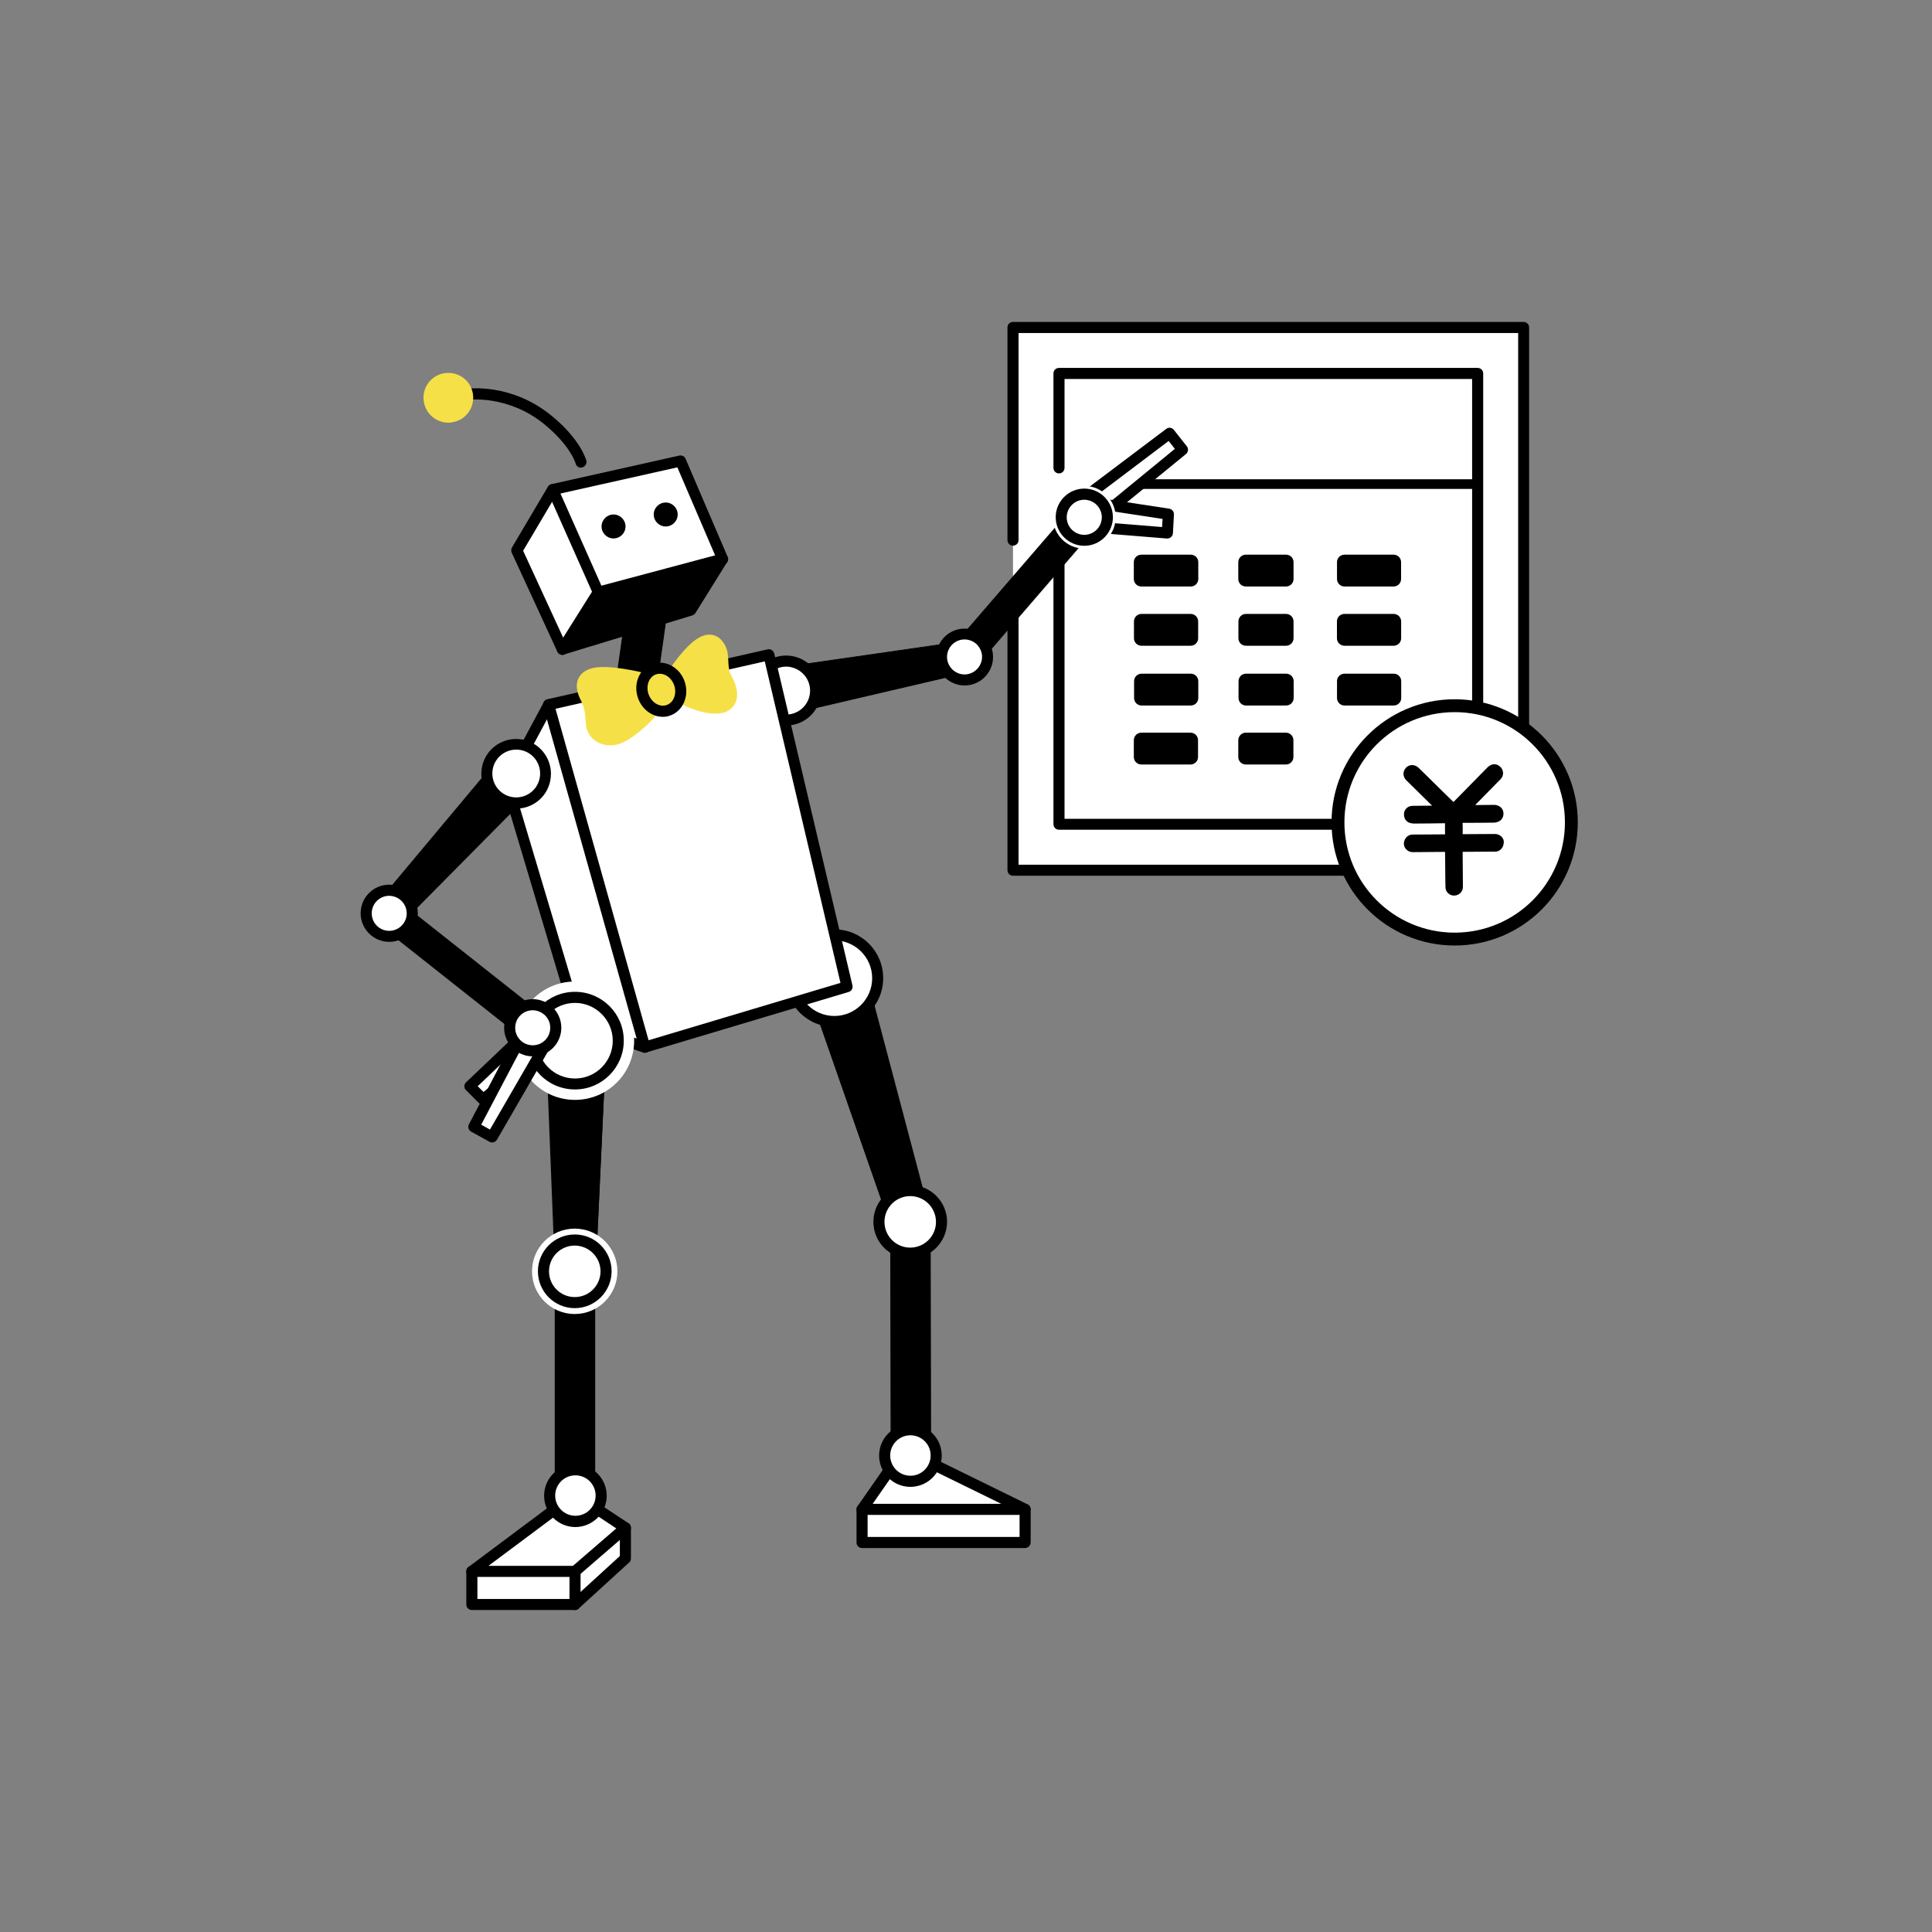 <?xml version="1.0" encoding="utf-8"?>
<!-- Generator: Adobe Illustrator 26.0.2, SVG Export Plug-In . SVG Version: 6.00 Build 0)  -->
<svg version="1.1" id="Ebene_1" xmlns="http://www.w3.org/2000/svg" xmlns:xlink="http://www.w3.org/1999/xlink" x="0px" y="0px"
	 viewBox="0 0 3000 3000" style="enable-background:new 0 0 3000 3000;" xml:space="preserve">
<rect x="0" y="0" width="3000" height="3000" fill="#808080" stroke="none"/>
<style type="text/css">
	.st0{fill:#FFFFFF;}
	.st1{fill:#FFFFFF;stroke:#000000;stroke-width:20;stroke-miterlimit:21.631;}
	.st2{stroke:#000000;stroke-width:5;stroke-miterlimit:10;}
	.st3{fill:none;stroke:#000000;stroke-width:15;stroke-miterlimit:10;}
	.st4{fill:#F5E048;}
</style>
<path class="st0" d="M1573,838.5v-330h792.8v842.7H1573V940.7"/>
<path d="M2365.8,1359.8H1573c-4.8,0-8.6-3.8-8.6-8.6V940.7c0-4.8,3.8-8.6,8.6-8.6c4.8,0,8.6,3.8,8.6,8.6v402h775.8V517.1h-775.8
	v321.6c0,4.8-3.8,8.6-8.6,8.6c-4.8,0-8.6-3.8-8.6-8.6V508.5c0-4.8,3.8-8.6,8.6-8.6h792.8c4.8,0,8.6,3.8,8.6,8.6v842.7
	C2374.4,1355.9,2370.7,1359.8,2365.8,1359.8z"/>
<path d="M2294.5,1288.4h-650.1c-4.8,0-8.6-3.8-8.6-8.6V861.2c0-4.8,3.8-8.6,8.6-8.6c4.8,0,8.6,3.8,8.6,8.6v410.2h632.9V588.5H1653
	v138c0,4.8-3.8,8.6-8.6,8.6s-8.6-3.8-8.6-8.6V579.9c0-4.8,3.8-8.6,8.6-8.6h650.1c4.8,0,8.6,3.8,8.6,8.6v699.9
	C2302.9,1284.5,2299.2,1288.4,2294.5,1288.4z"/>
<path d="M1125,1431.5c-3.1,0-5.9-1.8-7.3-4.5l-168.5-337.1c-1.9-4-0.3-8.9,3.7-10.8c3.9-1.9,8.8-0.3,10.8,3.6l150.6,301.1
	l-22.1-328.3c-0.3-4.5,3.1-8.4,7.6-8.6c4.5-0.3,8.4,3.1,8.6,7.6l24.8,368.5c0.3,4.5-3.1,8.4-7.6,8.6
	C1125.6,1431.5,1125.4,1431.5,1125,1431.5L1125,1431.5z"/>
<circle class="st1" cx="2258.8" cy="1277" r="181.2"/>
<path class="st2" d="M2324.7,1319.5c-1.4,0.5-3,0.5-4.6,0.4c-15.7,0.1-31.4,0.3-47,0.3c-4.3,0.1-4.3,0.1-4.4,4.2
	c0.1,17.4,0.3,35.1,0.4,52.4c0,5.6-3.1,9.4-8.4,11c-6.6,1.8-13.7-3-13.7-10.3c-0.3-11.9-0.3-24-0.4-35.7c-0.1-5.9-0.1-11.8-0.2-17.7
	c-0.2-3.8-0.2-3.8-3.8-3.8c-16.1,0.2-32.4,0.2-48.5,0.4c-3.2,0-5.8-0.8-8.2-3.1c-3.4-3-4.4-7.8-2.6-11.9c1.7-4.5,5.6-7.2,10.2-7.3
	c16.2,0,32.7-0.3,49-0.3c4,0,4,0,3.9-4c0-5.2-0.3-10.4-0.1-15.4c-0.1-2.3-0.8-2.9-3.1-2.9c-15.2,0.3-30.6,0.4-46,0.5
	c-1.6,0-3.6,0-5.2-0.4c-6.4-0.9-9.7-5.7-9.4-12.3c0.3-5.6,5.1-9.8,11-9.8c10.6-0.2,21.3-0.2,31.8-0.3h3.2c0.2-0.2,0.1-0.5,0.3-0.7
	c-0.8-0.9-1.5-1.8-2.4-2.6c-13.5-13.3-27.2-26.8-40.8-40.1c-5-5-5.1-11.6-0.7-16.2c4.5-4.7,11.2-4.5,16.1,0.2
	c6.5,6.3,13.1,13,19.7,19.3c10.9,10.9,22,21.6,33.2,32.6c2.8,2.9,2.8,2.9,5.9-0.1c17.2-17.5,34.5-35,51.6-52.5
	c4.9-4.8,10.7-5.6,15.4-1.8c5.2,4,6.2,11.2,1.8,16.1c-1.8,2.1-3.9,4-5.7,5.8c-11.7,11.9-23.6,24-35.2,35.9c-0.8,0.9-1.6,2-2.9,3.1
	c1.6,0,2.7,0.3,3.8,0.1c10.6-0.2,21-0.1,31.4-0.3c6.5,0.1,11.3,4.1,11.9,9.7c0.6,6.7-2.9,11.2-9.6,12.6c-1.5,0.1-3,0.5-4.4,0.3
	c-15.4,0.1-30.6,0.4-45.8,0.3c-2.8-0.1-3.7,0.9-3.6,3.6c0.3,5.1,0.3,10.4,0.1,15.4c0.1,2.7,0.9,3.7,3.6,3.6
	c16.4-0.2,32.7-0.3,49-0.3c5.6,0,10.3,3.8,11.2,8.5C2333,1312.2,2330.2,1317.7,2324.7,1319.5z"/>
<path class="st3" d="M2255.8,1284.2"/>
<path class="st3" d="M1771.1,751.7h522l0,0"/>
<path d="M902.1,726.2c-4,0-7.4-2.7-8.3-6.6c0-0.1-7.8-27.6-48.9-61.1c-56.2-45.7-117.1-37.7-117.8-37.7c-4.8,0.5-9-2.7-9.6-7.4
	s2.6-8.7,7.1-9.6c2.7-0.4,68.8-9.4,131.2,41.2c46.1,37.4,54.3,69.1,54.7,70.3c1.1,4.6-1.8,9.3-6.3,10.4
	C903.3,726,902.6,726.2,902.1,726.2z"/>
<circle class="st4" cx="696.3" cy="617.7" r="30"/>
<path class="st4" d="M696.1,656.3c-7.9,0-15.6-2.5-22-7c-17.5-12.1-21.7-36.3-9.6-53.8c12.1-17.5,36.3-21.7,53.8-9.6
	c17.5,12.1,21.7,36.3,9.6,53.8c-5.9,8.5-14.9,14.2-24.8,15.8C700.8,656.2,698.4,656.3,696.1,656.3L696.1,656.3z M696.3,596.2
	c-11.9,0-21.4,9.6-21.4,21.4c0,7,3.4,13.6,9.1,17.6c9.7,6.7,23.1,4.4,29.9-5.3c6.8-9.7,4.4-23.1-5.3-29.9
	C704.9,597.7,700.6,596.4,696.3,596.2z"/>
<path class="st0" d="M1122.1,868.3l-65.5-152.3l-198.3,44.4l-55.8,94.3l70.8,153.7L1122.1,868.3z"/>
<path d="M873.3,1016.9c-3.3,0-6.4-2-7.9-5.1l-70.8-153.6c-1.1-2.6-1-5.6,0.4-8.1l55.8-94.3c1.1-2,3.1-3.4,5.6-4l198.5-44.4
	c4-0.8,8.2,1.1,9.7,5.1L1130,865c1.8,4,0.1,8.7-3.7,10.9l-248.8,140C876.2,1016.6,874.8,1016.9,873.3,1016.9z M812.3,855.2l65,141.1
	l234-131.9l-59.5-138.7l-187.7,42L812.3,855.2z"/>
<path d="M873.3,1008.3l55.8-88.7l193-51.5l-49.3,79.3L873.3,1008.3z"/>
<path d="M873.3,1016.9c-4.8,0-8.6-3.8-8.6-8.6c0-1.6,0.4-3.1,1.2-4.6l55.8-88.7c1.1-1.9,3-3.1,5.1-3.7l193-51.5
	c4.6-1.2,9.3,1.4,10.4,6.1c0.5,2.3,0.3,4.8-1,6.7l-49.3,79.3c-1.1,1.8-2.9,3-4.8,3.7l-199.4,60.7
	C875.1,1016.9,874.1,1016.9,873.3,1016.9L873.3,1016.9z M934.6,927.1l-41.8,66.3l174.3-53.2l36.2-58.1L934.6,927.1z"/>
<path d="M1006.8,930.1c-17.2-2.5-33.2,9.6-35.6,26.8l-15.4,109.3c-2.5,17.2,9.6,33.2,26.8,35.6l0,0c1.4,0.1,3,0.3,4.4,0.3
	c15.7,0,28.9-11.6,31.1-27l15.4-109.3C1035.9,948.4,1024,932.4,1006.8,930.1L1006.8,930.1z"/>
<path d="M987,1102.8c-1.6,0-3-0.1-4.6-0.3c-17.6-2.5-29.9-18.7-27.3-36.3l15.4-109.3c2.6-17.6,18.7-29.9,36.3-27.3
	c17.6,2.5,29.9,18.7,27.3,36.3l-15.4,109.3C1016.6,1091,1003,1102.8,987,1102.8z M1002.4,930.4c-15.3,0-28.3,11.3-30.4,26.5
	l-15.4,109.3c-2.5,16.9,9.3,32.3,26.2,34.8l0,0c1.4,0.1,2.9,0.3,4.2,0.3c15.3,0,28.1-11.3,30.4-26.5l15.4-109.3
	c2.3-16.9-9.3-32.3-26.2-34.8C1005.3,930.5,1003.9,930.4,1002.4,930.4z"/>
<circle cx="952.7" cy="817.5" r="18.6"/>
<circle cx="1033.7" cy="798.9" r="18.6"/>
<path d="M929.1,928.3c-3.4,0-6.4-2-7.9-5.2l-70.8-159.3c-1.9-4.2,0.1-9.4,4.4-11.3c4.2-1.9,9.3,0,11.2,4.2l70.8,159.4
	c1.9,4.2,0,9.4-4.4,11.3C931.3,928.2,930.2,928.3,929.1,928.3z"/>
<path d="M1214,1036.4l279.4-40.1c13.2-1.9,25.7,7.2,27.4,20.6c1.8,12.4-6.3,24.2-18.4,27l-275,64.2c-19.7,4.6-39.3-7.6-44-27.3
	c-4.6-19.8,7.6-39.3,27.3-44l0,0C1211.8,1036.8,1212.9,1036.6,1214,1036.4L1214,1036.4z"/>
<path d="M1219,1109.7c-20.6,0-37.1-16.8-37.1-37.1c0-17.3,11.9-32.3,28.8-36.2c1-0.3,2.2-0.4,3.1-0.5l279.3-40.3
	c13.8-2,26.3,7.6,28.3,21.2l0,0c1.8,12.8-6.4,24.8-19,27.8l-275,64.2C1224.8,1109.4,1221.9,1109.7,1219,1109.7L1219,1109.7z
	 M1214,1037.1c-1,0.1-2.2,0.3-3,0.5c-19.1,4.6-31.1,23.9-26.6,43c4.6,19.1,23.7,31,42.9,26.6l275-64.2c11.9-2.9,19.7-14.3,18-26.3
	c-1.9-12.8-13.9-21.8-26.8-20.1l0,0L1214,1037.1L1214,1037.1z"/>
<path d="M1483.3,1040.9c-11.1-7-14.2-21.6-7.1-32.6c0.5-0.8,1.2-1.9,2-2.6l189.2-219.2c8.6-9.8,23.5-11.1,33.3-2.5
	s11.1,23.5,2.5,33.3l-189.3,219.2C1506.2,1045.4,1493.1,1047.3,1483.3,1040.9L1483.3,1040.9z"/>
<path d="M1495.8,1045.4c-4.6,0-9.1-1.2-13-3.8c-1-0.5-1.9-1.2-2.7-2c-10.1-8.7-11.3-24.2-2.6-34.3l189.2-219.2
	c8.7-10.1,24.2-11.3,34.3-2.6c10.1,8.7,11.3,24.2,2.6,34.3l-189,219.2C1509.8,1042.4,1503.1,1045.4,1495.8,1045.4L1495.8,1045.4z
	 M1685.2,779c-0.5,0-1.1,0-1.8,0c-6,0.4-11.7,3.3-15.6,7.9l-189,219.3c-8.3,9.6-7.1,24,2.5,32.3c0.8,0.7,1.8,1.2,2.6,1.9
	c9.6,6.1,22.1,4.2,29.8-4.2l189.2-219.2c8.3-9.6,7.1-24-2.5-32.3C1695.9,781,1690.6,779,1685.2,779L1685.2,779z"/>
<path class="st0" d="M1715.3,797.2l120.8-98.8l-20.1-25.4L1674,780.2L1715.3,797.2z"/>
<path d="M1715.3,805.8c-1.1,0-2.3-0.3-3.3-0.7l-41.4-17.1c-4.4-1.9-6.4-6.8-4.8-11.2c0.5-1.4,1.6-2.7,2.7-3.5L1810.9,666
	c3.7-2.9,9-2.2,11.9,1.6l20.1,25.4c2.9,3.7,2.3,9-1.2,11.9l-120.8,98.8C1719.3,805.2,1717.4,805.8,1715.3,805.8L1715.3,805.8z
	 M1691.2,778l22.8,9.4l110.3-90.4l-9.6-12.3L1691.2,778z"/>
<path class="st0" d="M1814.1,798.4l-1.6,29.2l-102.2-8.3l-6.7-37.9L1814.1,798.4z"/>
<path d="M1812.6,836.2c-0.3,0-0.4,0-0.7,0l-102.2-8.3c-3.8-0.3-7-3.1-7.8-7l-6.7-37.9c-0.8-4.8,2.3-9.1,7-10c0.8-0.1,1.9-0.1,2.9,0
	l110.6,16.9c4.2,0.7,7.4,4.6,7.2,8.9l-1.6,29.2C1821,832.6,1817.1,836.2,1812.6,836.2L1812.6,836.2z M1717.6,811.4l86.9,7l0.7-12.6
	l-91-13.9L1717.6,811.4z"/>
<ellipse class="st0" cx="1683.7" cy="803.2" rx="48.7" ry="48.7"/>
<path d="M1683.7,847.5c-24.4,0-44.4-19.9-44.4-44.4c0-24.4,19.9-44.4,44.4-44.4s44.4,19.9,44.4,44.4c0,4-0.5,7.9-1.6,11.7
	C1721.1,834.1,1703.7,847.5,1683.7,847.5z M1683.7,776c-15,0-27.2,12.1-27.3,27.2c0,15,12.1,27.2,27.2,27.3
	c15,0,27.2-12.1,27.3-27.2c0-12.3-8.2-23.1-20.1-26.3C1688.6,776.3,1686.1,776,1683.7,776L1683.7,776z"/>
<circle class="st0" cx="1220.7" cy="1072.3" r="45.7"/>
<path d="M1220.8,1126.6c-4.8,0-9.4-0.5-14.1-1.9c-29.1-7.8-46.1-37.4-38.5-66.5c3.7-13.9,12.7-25.8,25.3-33
	c26.1-15,59.2-6.1,74.3,19.9c15,26.1,6.1,59.2-19.9,74.3C1239.5,1124.1,1230.2,1126.6,1220.8,1126.6z M1220.7,1035.1
	c-6.6,0-12.8,1.8-18.6,5.1c-17.7,10.2-23.9,33-13.6,50.8c10.2,17.7,33,23.9,50.8,13.6s23.9-33,13.6-50.8c-5.1-8.6-13-14.7-22.7-17.3
	C1227.1,1035.5,1223.8,1035.1,1220.7,1035.1L1220.7,1035.1z"/>
<circle class="st0" cx="1497.9" cy="1020" r="35.8"/>
<path d="M1497.9,1064.4c-3.8,0-7.8-0.5-11.5-1.6c-23.5-6.3-37.4-30.4-31.1-54.1c6.3-23.5,30.4-37.4,54.1-31.1
	c23.5,6.3,37.4,30.4,31.1,54.1C1535.1,1051,1517.8,1064.4,1497.9,1064.4z M1497.7,992.9c-4.8,0-9.4,1.2-13.6,3.7
	c-13,7.6-17.5,24.2-9.8,37.1c7.6,13,24.2,17.5,37.1,9.8s17.5-24.2,9.8-37.1c-3.5-6.3-9.6-10.8-16.7-12.6
	C1502.5,993.2,1500.2,992.9,1497.7,992.9L1497.7,992.9z"/>
<path d="M1445.3,1894.4l-103.6-391c-0.3-1.1-0.7-2.3-1-3.4c-8.5-24.3-34.9-37-59.2-28.7c-24.3,8.3-37,34.9-28.7,59.2c0,0,0,0,0,0.1
	l133.2,382c5.7,16.1,23.3,24.6,39.4,19C1440.8,1926.2,1449.4,1910.1,1445.3,1894.4z"/>
<path d="M1415.6,1934.1c-13.4,0-25.4-8.6-30-21.2l-133.2-382c-8.7-24.6,4.1-51.6,28.8-60.3c24.6-8.7,51.6,4.1,60.3,28.8
	c0,0.1,0.1,0.3,0.1,0.4c0.4,1,0.7,2.3,1,3.4l103.5,391c4.4,16.9-5.6,34.1-22.4,38.8C1420.8,1933.7,1418.2,1934.1,1415.6,1934.1
	L1415.6,1934.1z M1296.8,1469.5c-25.3,0-45.9,20.6-45.7,45.9c0,5.2,0.8,10.1,2.6,15l133.2,382c5.6,15.7,22.8,24,38.6,18.4
	c14.9-5.3,23.2-21,19.1-36.2l-103.7-391.2c-0.3-1.1-0.7-2.3-1-3.4C1333.5,1481.8,1316.3,1469.5,1296.8,1469.5L1296.8,1469.5z"/>
<path d="M1445.2,2269.9l-0.7-383.7c0-17.1-13.9-30.7-30.7-30.7c-17.1,0-30.7,13.9-30.7,30.7l0.7,383.7c0,17.1,13.9,30.7,30.7,30.7
	C1431.4,2300.7,1445.2,2286.8,1445.2,2269.9L1445.2,2269.9z"/>
<path d="M1414.4,2301.4c-17.3,0-31.4-14.1-31.4-31.3l0,0l-0.7-383.7c0-17.3,14.1-31.4,31.4-31.4l0,0c17.3,0,31.4,14.1,31.4,31.4
	l0.7,383.7C1445.9,2287.2,1431.8,2301.4,1414.4,2301.4L1414.4,2301.4z M1413.7,1856.3L1413.7,1856.3c-16.7,0-30,13.4-30,30
	l0.7,383.7c0,15.3,11.6,28.1,26.8,29.8c1.1,0.1,2.2,0.1,3.3,0.1l0,0c16.7,0,30-13.4,30-30l-0.7-383.7
	C1443.7,1869.7,1430.3,1856.3,1413.7,1856.3L1413.7,1856.3z"/>
<circle class="st0" cx="1295.6" cy="1518.8" r="67.2"/>
<path d="M1295.6,1594.7c-41.9,0-75.8-33.8-75.8-75.8s33.9-75.8,75.8-75.8s75.8,33.8,75.8,75.8l0,0
	C1371.4,1560.7,1337.5,1594.7,1295.6,1594.7z M1295.6,1460.2c-32.3,0-58.7,26.3-58.7,58.7c0,32.3,26.3,58.7,58.7,58.7
	s58.7-26.3,58.7-58.7C1354.3,1486.6,1328.1,1460.4,1295.6,1460.2z"/>
<circle class="st0" cx="1413.4" cy="1897.3" r="48.6"/>
<path d="M1413.4,1954.5c-31.7,0-57.2-25.7-57.2-57.2c0-31.7,25.7-57.2,57.2-57.2s57.2,25.7,57.2,57.2
	C1470.4,1928.8,1444.8,1954.3,1413.4,1954.5z M1413.4,1857.3c-22.1,0-40,17.9-40,40c0,22.1,17.9,40,40,40s40-17.9,40-40
	C1453.3,1875.2,1435.4,1857.3,1413.4,1857.3z"/>
<path class="st0" d="M1338.6,2343.7v51.5h253.1v-51.5"/>
<path d="M1591.7,2403.8h-253.1c-4.8,0-8.6-3.8-8.6-8.6v-51.5c0-4.8,3.8-8.6,8.6-8.6s8.6,3.8,8.6,8.6v42.9h236v-42.9
	c0-4.8,3.8-8.6,8.6-8.6c4.8,0,8.6,3.8,8.6,8.6v51.5C1600.3,2400,1596.4,2403.8,1591.7,2403.8z"/>
<path class="st0" d="M1591.7,2343.7l-188.6-92.5l-64.4,92.5H1591.7z"/>
<path d="M1591.7,2352.3h-253.1c-4.8,0-8.6-3.8-8.6-8.6c0-1.8,0.5-3.4,1.6-4.9l64.4-92.5c2.5-3.4,7-4.8,10.9-2.9l188.6,92.5
	c4.2,2.2,6,7.2,3.8,11.5C1597.9,2350.4,1594.9,2352.3,1591.7,2352.3L1591.7,2352.3z M1355.1,2335.1h199.6l-148.8-72.9L1355.1,2335.1
	z"/>
<circle class="st0" cx="1413.7" cy="2260.1" r="40"/>
<path d="M1413.7,2308.8c-26.9,0-48.6-21.7-48.6-48.6c0-26.9,21.7-48.6,48.6-48.6s48.6,21.7,48.6,48.6l0,0
	C1462.3,2287,1440.6,2308.7,1413.7,2308.8z M1413.7,2228.7c-17.5,0-31.4,14.2-31.4,31.4c0,17.5,14.2,31.4,31.4,31.4
	c17.5,0,31.4-14.2,31.4-31.4l0,0C1445.2,2242.7,1431,2228.7,1413.7,2228.7z"/>
<path class="st0" d="M851.9,1094.2l-65.1,121.2l112.3,376.2l102.1,34.4l-50-287.2L851.9,1094.2z"/>
<path d="M1001.3,1634.7c-1,0-1.9-0.1-2.7-0.4l-102.1-34.4c-2.6-0.8-4.8-3-5.5-5.7L778.7,1218c-0.7-2.2-0.4-4.6,0.7-6.6l65.1-121.2
	c2.3-4.1,7.4-5.7,11.6-3.4c1.8,1,3.1,2.5,3.8,4.2l99.5,244.7c0.3,0.5,0.4,1.1,0.5,1.8l50,287.2c0.8,4.8-2.3,9.1-7,9.8
	C1002.3,1634.7,1001.7,1634.7,1001.3,1634.7L1001.3,1634.7z M906,1584.8l84.2,28.4l-47.4-272l-92.1-226.8L796,1216.5L906,1584.8z"/>
<path class="st0" d="M1315.3,1532.2l-314.1,93.9l-149.3-531.9l342.1-77.5L1315.3,1532.2z"/>
<path d="M1001.3,1634.7c-3.8,0-7.1-2.6-8.3-6.3l-149.5-531.9c-1.2-4.6,1.4-9.3,6-10.6c0.1,0,0.3-0.1,0.4-0.1l342.1-77.5
	c4.6-1,9.1,1.9,10.2,6.4l121.5,515.5c1,4.4-1.6,8.9-5.9,10.1l-314.1,93.9C1003,1634.5,1002.1,1634.7,1001.3,1634.7z M862.6,1100.6
	l144.5,514.7l298-89.1L1187.5,1027L862.6,1100.6z"/>
<path d="M893.1,1567c-25.8,1-45.6,22.7-44.6,48.3l0,0l14.3,362.2c0.7,17.1,15,30.4,32.2,29.8c16-0.5,29.1-13.4,29.8-29.5l16.9-362.1
	c0-1.2,0-2.7,0-4C940.3,1585.9,918.7,1566,893.1,1567L893.1,1567z"/>
<path d="M893.6,2007.8c-0.5,0-1,0-1.6,0c-16.2-0.8-29.5-14.1-30.2-30.4l-14.3-362.2c-1-26.1,19.1-48,45.3-49c26.1-1,48,19.1,49,45.3
	v0.1c0,1.2,0,2.7,0,4L925,1977.7C924.5,1994.6,910.6,2007.8,893.6,2007.8L893.6,2007.8z M893.1,1567.8c-25.3,1-44.9,22.2-44,47.6
	l14.3,362.2c0.7,15.6,13.1,28.1,28.8,29.1c16.8,0.7,30.8-12.1,31.7-28.8l0,0l16.9-362.1c0-1.2,0-2.7,0-3.8
	c-1-24.6-21.2-44-45.7-44.1C894.3,1567.6,893.8,1567.6,893.1,1567.8L893.1,1567.8z"/>
<path d="M923.5,2320v-349.4c0-17.1-13.8-30.7-30.7-30.7c-16.9,0-30.7,13.8-30.7,30.7l0,0V2320c0,17.1,13.8,30.7,30.7,30.7
	C909.7,2350.7,923.5,2336.9,923.5,2320L923.5,2320L923.5,2320z"/>
<path d="M892.8,2351.4c-17.3,0-31.4-14.1-31.4-31.3c0,0,0,0,0-0.1v-349.4c0-17.5,14.1-31.4,31.4-31.4l0,0l0,0
	c17.5,0,31.4,14.1,31.4,31.4l0,0V2320C924.2,2337.3,910.1,2351.4,892.8,2351.4L892.8,2351.4z M892.8,1940.4L892.8,1940.4
	c-16.7,0-30,13.4-30,30v349.4c0,16.7,13.4,30,30,30l0,0c16.7,0,30-13.4,30-30v-349.4C922.8,1953.8,909.3,1940.4,892.8,1940.4
	L892.8,1940.4L892.8,1940.4z"/>
<path class="st0" d="M971.3,2372.3v47.6l-78.3,71.5H732.7V2440"/>
<path d="M892.9,2500H732.7c-4.8,0-8.6-3.8-8.6-8.6V2440c0-4.8,3.8-8.6,8.6-8.6c4.8,0,8.6,3.8,8.6,8.6v42.9h148.2l73-66.7v-43.8
	c0-4.8,3.8-8.6,8.6-8.6s8.6,3.8,8.6,8.6v47.6c0,2.5-1,4.8-2.9,6.3l-78.3,71.5C897,2499.3,895,2500,892.9,2500z"/>
<path class="st0" d="M892.8,2320.4l-160,119.6h160.1l78.3-67.7L892.8,2320.4z"/>
<path d="M892.9,2448.6H732.7c-4.8,0-8.6-3.8-8.6-8.6c0-2.7,1.2-5.3,3.4-6.8l160-119.6c2.9-2.2,6.8-2.3,9.8-0.3l78.5,51.9
	c4,2.6,5.1,8.1,2.5,11.9c-0.4,0.7-1,1.2-1.6,1.8l-78.3,67.7C896.9,2447.9,894.9,2448.6,892.9,2448.6z M758.5,2431.4h131.2l67.3-58.1
	l-63.9-42.3L758.5,2431.4z"/>
<path d="M892.9,2500c-4.8,0-8.6-3.8-8.6-8.6V2440c0-4.8,3.8-8.6,8.6-8.6s8.6,3.8,8.6,8.6v51.5C901.5,2496.2,897.6,2500,892.9,2500z"
	/>
<ellipse class="st0" cx="892.8" cy="1616" rx="91.9" ry="91.9"/>
<path d="M892.8,1691.7c-41.9,0-75.8-33.8-75.8-75.8s33.9-75.8,75.8-75.8c41.9,0,75.8,33.8,75.8,75.8
	C968.6,1657.6,934.7,1691.7,892.8,1691.7L892.8,1691.7z M892.8,1557.3c-32.3,0-58.7,26.3-58.7,58.7c0,32.3,26.3,58.7,58.7,58.7
	s58.7-26.3,58.7-58.7C951.4,1583.6,925,1557.3,892.8,1557.3L892.8,1557.3z"/>
<ellipse class="st0" cx="892.4" cy="1974.1" rx="66.3" ry="66.3"/>
<path d="M892.5,2031.3c-31.7,0-57.2-25.7-57.2-57.2c0-31.7,25.7-57.2,57.2-57.2c31.7,0,57.2,25.7,57.2,57.2l0,0
	C949.6,2005.6,923.9,2031.3,892.5,2031.3L892.5,2031.3z M892.5,1934.1c-22.1,0-40,17.9-40,40s17.9,40,40,40s40-17.9,40-40l0,0
	C932.4,1952,914.5,1934.3,892.5,1934.1L892.5,1934.1z"/>
<circle class="st0" cx="893.5" cy="2322.4" r="40"/>
<path d="M893.5,2371.2c-26.9,0-48.6-21.7-48.6-48.6s21.7-48.6,48.6-48.6c26.9,0,48.6,21.7,48.6,48.6l0,0
	C942.1,2349.3,920.4,2371,893.5,2371.2z M893.5,2290.9c-17.5,0-31.4,14.2-31.4,31.4c0,17.5,14.2,31.4,31.4,31.4
	c17.5,0,31.4-14.2,31.4-31.4l0,0C924.9,2305.1,911,2290.9,893.5,2290.9z"/>
<path d="M854.5,1612.4c-0.4,0.7-0.8,1.4-1.4,2c-8.2,10.1-22.9,12-33.2,3.8l0,0l-232.4-183.9c-10.1-8.2-11.7-23.1-3.5-33.2
	c8.1-10,22.8-11.7,32.9-3.8l232.3,183.9C858.5,1588.8,860.9,1602.2,854.5,1612.4L854.5,1612.4z"/>
<path d="M834.4,1624c-5.5,0-10.8-1.9-15-5.3L587.1,1435c-10.6-8.2-12.6-23.5-4.4-34c8.2-10.6,23.5-12.6,34-4.4
	c0.1,0.1,0.3,0.3,0.4,0.4l232.4,183.7c9.7,7.8,12.1,21.6,5.5,32.1c-0.4,0.7-1,1.4-1.4,2.2C848.9,1620.7,841.9,1624,834.4,1624z
	 M602.2,1392.9c-0.8,0-1.9,0-2.7,0.1c-12.6,1.4-21.6,12.8-20.1,25.3c0.7,6,3.7,11.6,8.6,15.3l232.3,183.9c9.8,7.9,24.3,6.1,32.2-3.7
	c0.4-0.5,1-1.2,1.4-2c6.3-9.8,4.1-22.9-5.2-30.2L616.4,1398C612.2,1394.7,607.4,1392.9,602.2,1392.9L602.2,1392.9z"/>
<path d="M828.5,1225.9l-206.2,208.6c-9.4,9.6-24.7,9.6-34.3,0.3c-9-8.9-9.7-23.2-1.6-32.9l188.4-225.1c12.8-15.4,35.9-17.5,51.5-4.6
	c15.4,12.8,17.5,35.9,4.6,51.5C830,1224.2,829.3,1225.2,828.5,1225.9L828.5,1225.9z"/>
<path d="M605.1,1442.5c-6.6,0-12.8-2.6-17.6-7.1c-9.1-9.1-9.8-23.9-1.6-33.7l188.4-225.1c13.1-15.7,36.6-17.9,52.4-4.8
	c15.7,13.1,17.9,36.6,4.8,52.4c-0.5,0.7-1.2,1.6-2.2,2.3L622.8,1435c-4.8,4.8-11.1,7.4-17.6,7.4h-0.1V1442.5z M802.7,1164.3
	c-10.6,0-20.7,4.8-27.4,12.8l-188.4,225.1c-7.8,9.4-7.1,23.2,1.6,31.9c9.3,9.1,24.2,9,33.3-0.1l206.2-208.6c0.7-0.7,1.4-1.4,2-2.2
	c12.7-15.2,10.8-37.8-4.4-50.4C819.2,1167.3,811,1164.3,802.7,1164.3L802.7,1164.3z"/>
<path class="st0" d="M750.3,1707.3l-20.7-20.6l74.4-70.8l32.8,20.2L750.3,1707.3z"/>
<path d="M750.3,1715.9c-2.3,0-4.4-0.8-6-2.5l-20.7-20.6c-3.4-3.3-3.4-8.7,0-12.1l0.1-0.1l74.4-70.7c2.9-2.7,7.1-3.1,10.4-1.1
	l32.8,20.2c4,2.5,5.3,7.8,2.9,11.9c-0.4,0.8-1.1,1.6-1.9,2.2l-86.4,71.1C754.3,1715.2,752.4,1715.9,750.3,1715.9z M741.8,1686.7
	l9,8.9l71.1-58.7l-16.9-10.4L741.8,1686.7z"/>
<path class="st0" d="M808.6,1611.7l-72.8,138.1l28.3,15.7l89.3-154.2L808.6,1611.7z"/>
<path d="M764.1,1774c-1.4,0-2.9-0.4-4.1-1.1l-28.4-15.7c-4.1-2.3-5.6-7.4-3.4-11.5l72.8-138.1c1.4-2.9,4.4-4.6,7.6-4.6l44.8-0.4l0,0
	c4.8,0,8.6,3.8,8.6,8.6c0,1.6-0.4,3-1.1,4.2l-89.1,154.1C770,1772.5,767.2,1774,764.1,1774L764.1,1774z M747.2,1746.4l13.6,7.6
	l77.4-133.9l-24.6,0.1L747.2,1746.4z"/>
<circle class="st0" cx="801.6" cy="1201.3" r="45.7"/>
<path d="M801.6,1255.6c-3.7,0-7.4-0.4-11.1-1.1c-29.3-6-48-34.7-42-63.9c6-29.3,34.7-48,63.9-42c29.3,6,48,34.7,42,63.9
	C849.4,1237.6,827.4,1255.6,801.6,1255.6z M801.6,1164c-20.6,0-37.1,16.7-37.1,37.1c0,20.6,16.7,37.1,37.1,37.1
	c20.6,0,37.1-16.7,37.1-37.1c0-17.7-12.4-32.9-29.8-36.4C806.7,1164.3,804.1,1164,801.6,1164z"/>
<circle class="st0" cx="604.4" cy="1418.2" r="35.8"/>
<path d="M604.4,1462.5c-24.4,0-44.4-19.9-44.4-44.4s19.9-44.4,44.4-44.4c24.4,0,44.4,19.9,44.4,44.4c0,3-0.3,6-0.8,8.9
	C643.6,1447.7,625.4,1462.5,604.4,1462.5z M604.4,1391c-15,0-27.2,12.1-27.2,27.2c0,15,12.1,27.2,27.2,27.2c12.8,0,24-9.1,26.6-21.7
	c3-14.7-6.6-29.1-21.3-32.1C607.9,1391.2,606,1391,604.4,1391L604.4,1391z"/>
<circle class="st0" cx="827.2" cy="1595.9" r="35.8"/>
<path d="M827.2,1640.3c-24.4,0-44.4-19.9-44.4-44.4s19.9-44.4,44.4-44.4c24.4,0,44.4,19.9,44.4,44.4c0,20.5-14.1,38.4-33.9,43
	C834.1,1639.8,830.7,1640.3,827.2,1640.3z M827.2,1568.7c-15,0-27.2,12.1-27.2,27.2c0,15,12.1,27.2,27.2,27.2s27.2-12.1,27.2-27.2
	c0-2.2-0.3-4.2-0.7-6.4C850.6,1577.3,839.7,1568.9,827.2,1568.7z"/>
<path d="M1772.2,861.3h76.9c6.4,0,11.6,5.2,11.6,11.6v26.2c0,6.4-5.2,11.6-11.6,11.6h-76.9c-6.4,0-11.6-5.2-11.6-11.6v-26.2
	C1760.6,866.5,1765.8,861.3,1772.2,861.3z"/>
<path d="M1934.4,861.3h62.6c6.4,0,11.6,5.2,11.6,11.6v26.2c0,6.4-5.2,11.6-11.6,11.6h-62.6c-6.4,0-11.6-5.2-11.6-11.6v-26.2
	C1922.9,866.5,1928,861.3,1934.4,861.3z"/>
<path d="M2087.7,861.3h76.3c6.4,0,11.6,5.2,11.6,11.6v26.2c0,6.4-5.2,11.6-11.6,11.6h-76.3c-6.4,0-11.6-5.2-11.6-11.6v-26.2
	C2076,866.5,2081.3,861.3,2087.7,861.3z"/>
<path d="M1772.4,953.3h76.5c6.4,0,11.6,5.2,11.6,11.6v26.2c0,6.4-5.2,11.6-11.6,11.6h-76.5c-6.4,0-11.6-5.2-11.6-11.6v-26.2
	C1760.9,958.5,1766.1,953.3,1772.4,953.3z"/>
<path d="M1934.6,953.3h62.4c6.4,0,11.6,5.2,11.6,11.6v26.2c0,6.4-5.2,11.6-11.6,11.6h-62.4c-6.4,0-11.6-5.2-11.6-11.6v-26.2
	C1923.1,958.5,1928.2,953.3,1934.6,953.3z"/>
<path d="M2087.6,953.3h76.5c6.4,0,11.6,5.2,11.6,11.6v26.2c0,6.4-5.2,11.6-11.6,11.6h-76.5c-6.4,0-11.6-5.2-11.6-11.6v-26.2
	C2075.9,958.5,2081.2,953.3,2087.6,953.3z"/>
<path d="M1772.6,1046.1h76.5c6.4,0,11.6,5.2,11.6,11.6v26.2c0,6.4-5.2,11.6-11.6,11.6h-76.5c-6.4,0-11.6-5.2-11.6-11.6v-26.2
	C1761,1051.3,1766.2,1046.1,1772.6,1046.1z"/>
<path d="M1934.8,1046.1h62.4c6.4,0,11.6,5.2,11.6,11.6v26.2c0,6.4-5.2,11.6-11.6,11.6h-62.4c-6.4,0-11.6-5.2-11.6-11.6v-26.2
	C1923.2,1051.3,1928.3,1046.1,1934.8,1046.1z"/>
<path d="M2087.7,1046.1h76.5c6.4,0,11.6,5.2,11.6,11.6v26.2c0,6.4-5.2,11.6-11.6,11.6h-76.5c-6.4,0-11.6-5.2-11.6-11.6v-26.2
	C2076,1051.3,2081.3,1046.1,2087.7,1046.1z"/>
<path d="M1772.2,1137.7h76.5c6.4,0,11.6,5.2,11.6,11.6v26.2c0,6.4-5.2,11.6-11.6,11.6h-76.5c-6.4,0-11.6-5.2-11.6-11.6v-26.2
	C1760.6,1143,1765.8,1137.7,1772.2,1137.7z"/>
<path d="M1934.4,1137.7h62.4c6.4,0,11.6,5.2,11.6,11.6v26.2c0,6.4-5.2,11.6-11.6,11.6h-62.4c-6.4,0-11.6-5.2-11.6-11.6v-26.2
	C1922.9,1143,1928,1137.7,1934.4,1137.7z"/>
<path class="st4" d="M1055.9,1082.8c0,0,43.3,23.3,65.9,15.1c17.5-6.3,17.7-24.1,6.6-44.1c-9.6-17.4-3.3-33.9-9.8-46.9
	c-9.9-19.7-24.8-14.7-39.6-1.9c-14.7,12.9-34,40.8-34,40.8L1055.9,1082.8z"/>
<path class="st4" d="M1110.5,1108.2c-24.6,0-54.7-15.8-58.7-17.8c-2.1-1.1-3.6-3-4.1-5.2l-10.9-36.7c-0.7-2.5-0.3-5.2,1.1-7.3
	c0.8-1.1,20.1-29.1,35.5-42.4c12.2-10.7,23.1-14.9,32.9-12.9c8.4,1.6,15.1,7.4,20.2,17.4c3.7,7.4,4.1,15.2,4.4,22.9
	c0.4,8.2,0.7,15.9,5.1,23.7c8.4,15.1,10.7,28.9,6.7,39.5c-2.9,7.9-9.1,13.7-18,17C1120.1,1107.5,1115.5,1108.2,1110.5,1108.2
	L1110.5,1108.2z M1063.1,1076.8c16.1,8.1,42.8,17.7,55.6,13c4-1.4,6.5-3.7,7.7-6.7c2.2-5.6,0-14.8-5.6-25.1
	c-6.2-11.4-6.7-22.2-7.2-31.1c-0.3-6.3-0.6-11.8-2.8-15.9c-2.5-4.9-5.2-7.8-8-8.4c-2.3-0.4-8,0.1-18.2,9
	c-10.9,9.5-24.8,28.2-30.3,35.9L1063.1,1076.8z"/>
<path class="st4" d="M999.9,1053.8c0,0-54.6-13.8-77.8-7.8c-23.2,6-18.8,24.7-13.2,35.8s8.5,19.9,9.6,41.3
	c1.1,21.4,23.8,31.5,44.1,22.9c20.5-8.8,46.8-35,53.2-44.5L999.9,1053.8z"/>
<path class="st4" d="M947.4,1157.4c-7.4,0-14.9-2.1-21.2-5.9c-9.9-6.2-16.1-16.7-16.5-28.2c-1-19.5-3.4-27.4-8.7-37.8
	c-3.4-6.7-8.4-20-2.9-31.8c3.6-8.1,11-13.3,21.7-16.2c24.6-6.3,76.3,6.3,82.1,7.8c2.9,0.7,5.2,2.9,6.1,5.6l15.8,47.4
	c0.8,2.5,0.4,5.2-1,7.4c-7.3,11.1-35.2,38.4-56.9,47.8C960,1156.1,953.7,1157.4,947.4,1157.4L947.4,1157.4z M936.8,1053.1
	c-4.3-0.1-8.5,0.3-12.7,1.2c-5.5,1.4-8.9,3.6-10.3,6.6c-1.8,3.7-0.7,10,2.6,17c6.2,12.3,9.4,22.1,10.5,44.7c0.1,6,3.3,11.5,8.4,14.5
	c6.6,4,15.4,4.2,23.7,0.8c17.1-7.3,38.6-28,47-38.2l-12.5-38.8C979.6,1057.7,954.7,1053.1,936.8,1053.1z"/>
<ellipse transform="matrix(0.943 -0.332 0.332 0.943 -297.463 401.86)" class="st4" cx="1026.8" cy="1071.1" rx="29.8" ry="33.9"/>
<path d="M1029.2,1113.1c-16.8,0-33-11.9-38.9-30.3c-7.2-22.2,3.2-45.6,23.4-52.2c20.2-6.4,42.5,6.3,49.7,28.5s-3.3,45.6-23.4,52.2
	C1036.5,1112.6,1032.8,1113.1,1029.2,1113.1L1029.2,1113.1z M1024.6,1046.2c-1.9,0-3.7,0.3-5.5,0.8c-11.1,3.6-16.5,17.3-12.2,30.4
	s16.9,21.1,27.9,17.5c11.1-3.6,16.5-17.3,12.2-30.4C1043.4,1053.5,1034,1046.2,1024.6,1046.2L1024.6,1046.2z"/>
</svg>

